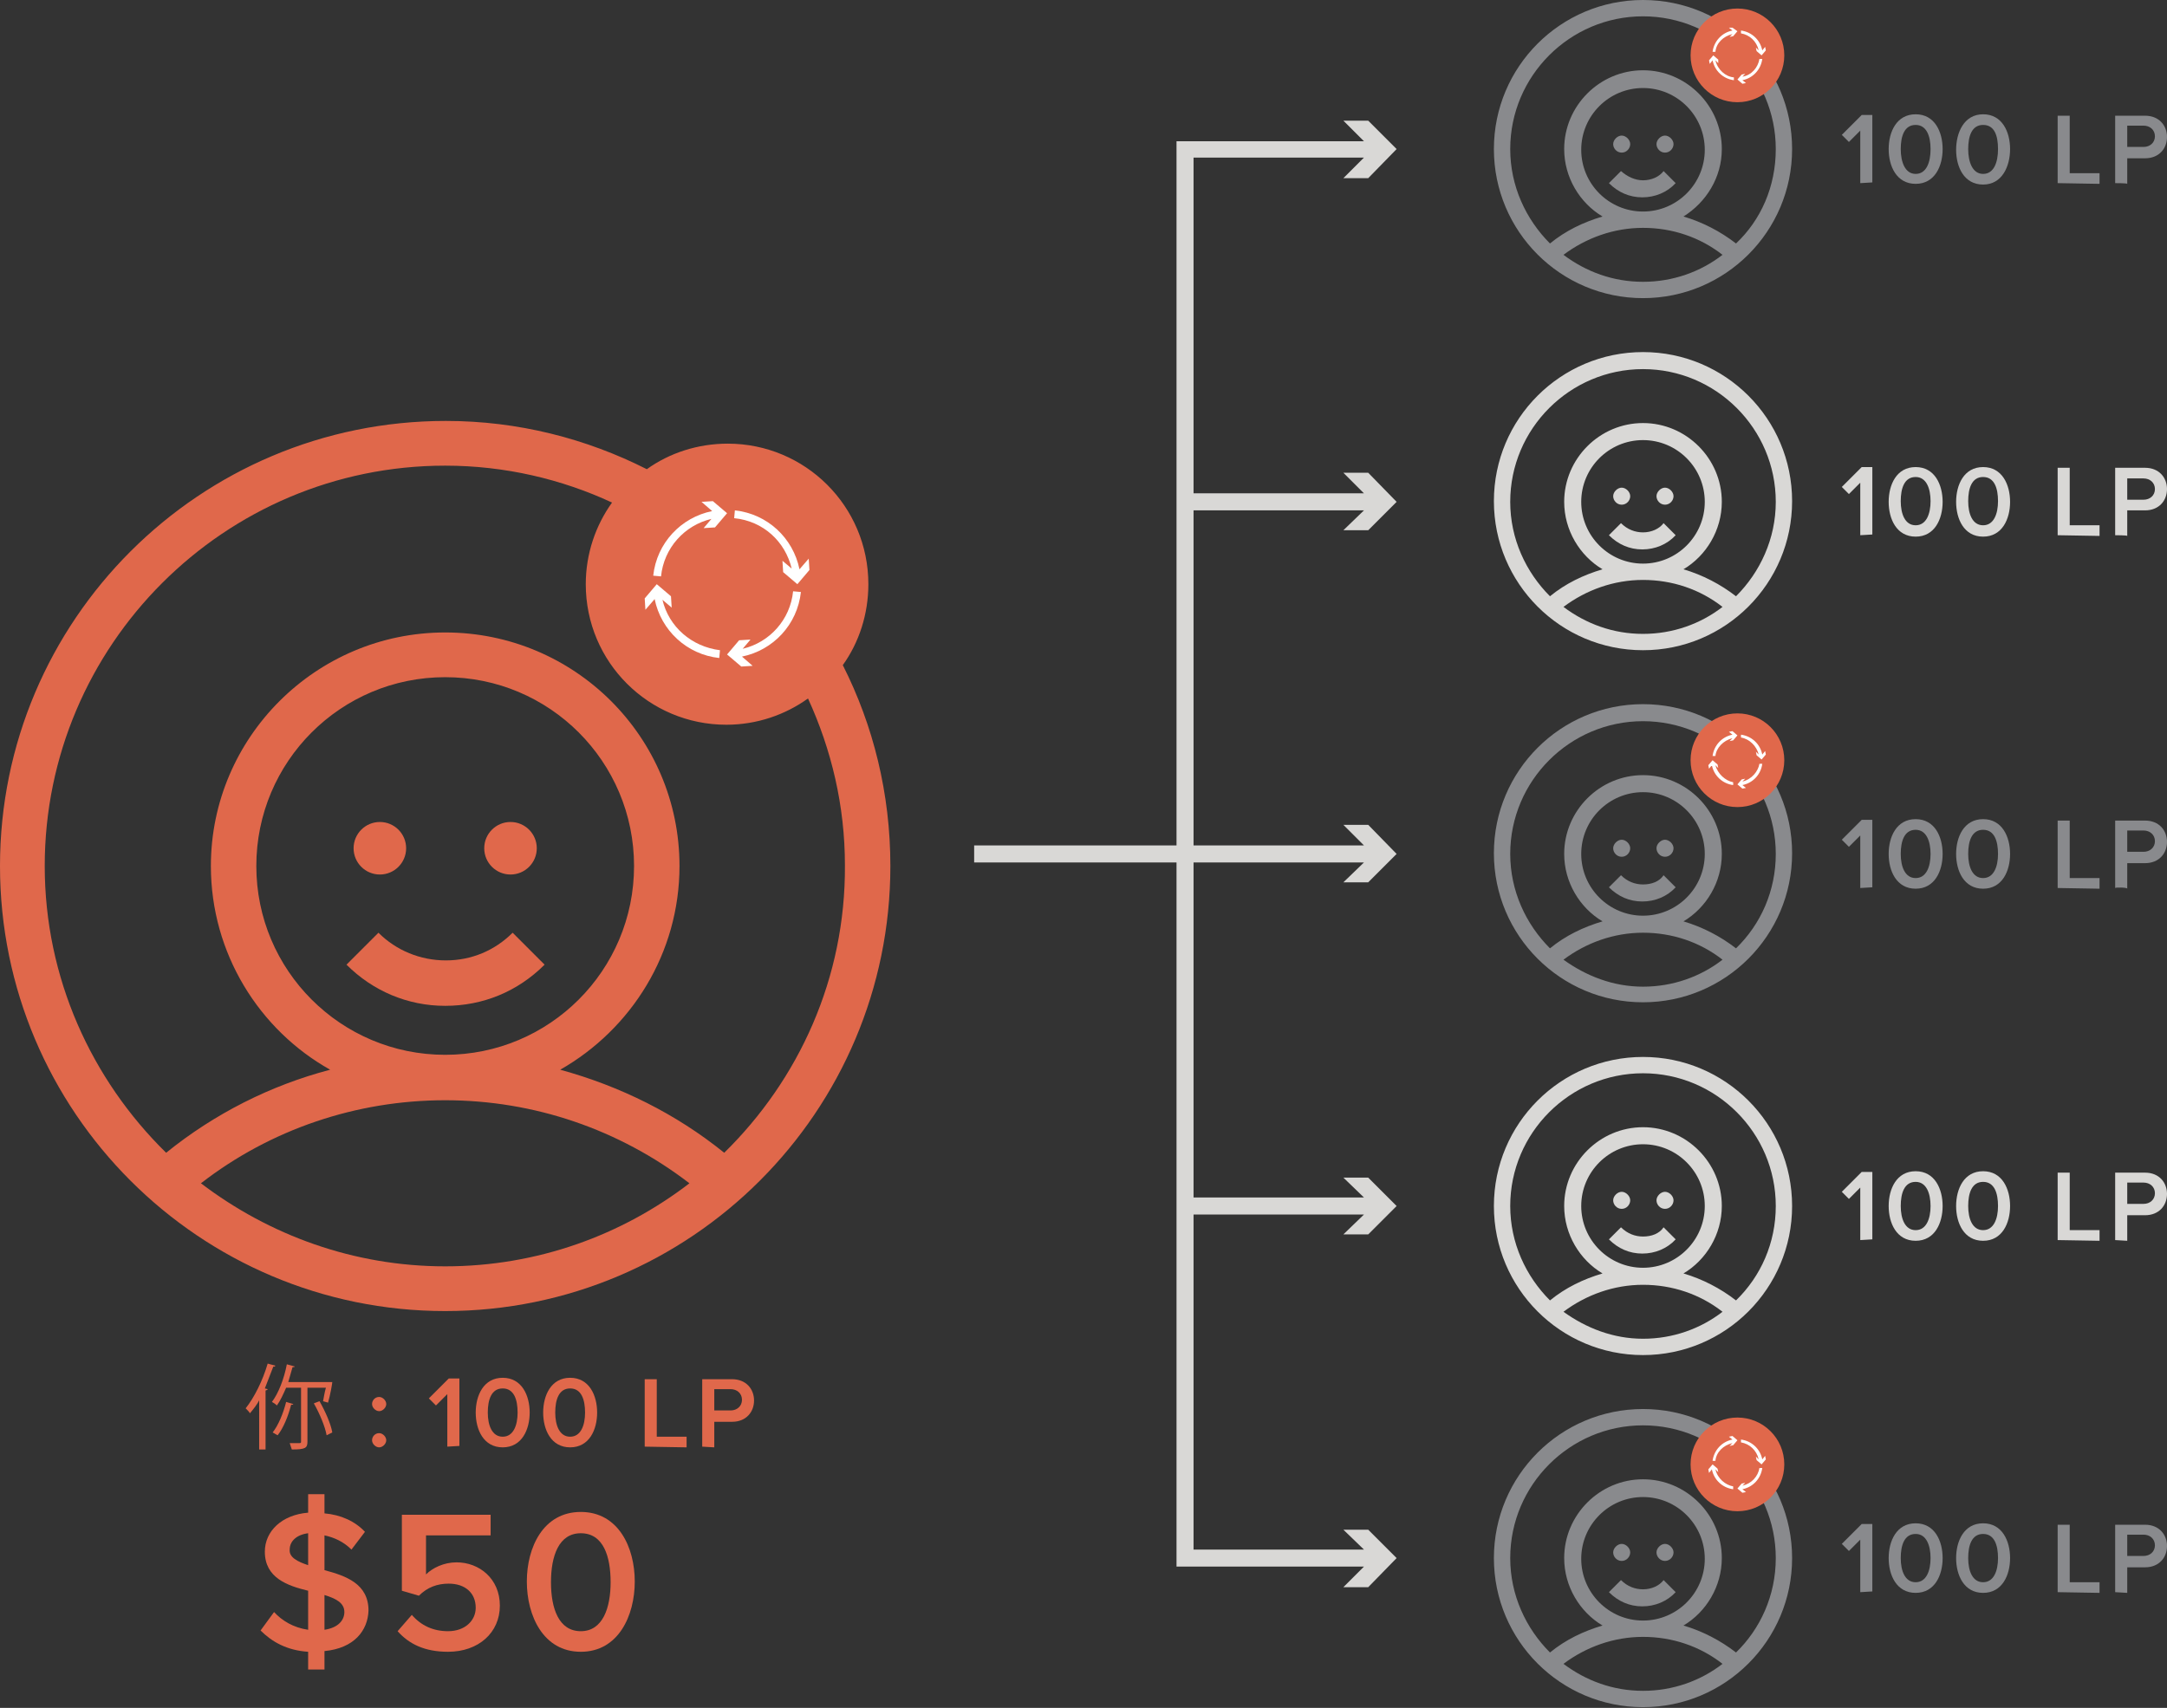 <?xml version="1.0" encoding="utf-8"?>
<!-- Generator: Adobe Illustrator 27.0.1, SVG Export Plug-In . SVG Version: 6.00 Build 0)  -->
<svg version="1.1" id="Layer_2_00000036957399858111218320000014921532367290617485_"
	 xmlns="http://www.w3.org/2000/svg" xmlns:xlink="http://www.w3.org/1999/xlink" x="0px" y="0px" viewBox="0 0 305.2 240.6"
	 style="enable-background:new 0 0 305.2 240.6;" xml:space="preserve">
<rect x="0" y="0" width="305.2" height="240.6" fill="#333333" stroke="none"/>
<style type="text/css">
	.st0{fill:#E0684B;}
	.st1{fill:#FFFFFF;}
	.st2{fill:#D9D8D6;}
	.st3{fill:#898A8D;}
</style>
<g id="Layer_1-2">
	<g>
		<g>
			<g>
				<path class="st0" d="M118.7,93.7c2.3-3.2,3.6-7.2,3.6-11.4c0-11-8.9-19.8-19.8-19.8c-4.2,0-8.2,1.3-11.4,3.6
					c-8.5-4.3-18.1-6.8-28.3-6.8C28.1,59.3,0,87.4,0,122s28.1,62.7,62.7,62.7s62.7-28.1,62.7-62.7C125.4,111.8,123,102.2,118.7,93.7
					L118.7,93.7z M62.7,178.4c-12.9,0-24.8-4.4-34.4-11.7c9.8-7.6,21.9-11.7,34.4-11.7s24.5,4.1,34.4,11.7
					C87.6,174,75.7,178.4,62.7,178.4z M36.1,122c0-14.7,11.9-26.6,26.6-26.6s26.6,11.9,26.6,26.6s-11.9,26.6-26.6,26.6
					S36.1,136.7,36.1,122z M102,162.4c-6.8-5.5-14.7-9.4-23.1-11.7c10-5.7,16.8-16.4,16.8-28.7c0-18.2-14.8-32.9-33-32.9
					s-33,14.8-33,32.9c0,12.3,6.8,23.1,16.8,28.7c-8.4,2.2-16.3,6.2-23.1,11.7C12.9,152.1,6.3,137.8,6.3,122
					c0-31.1,25.3-56.4,56.4-56.4c8.4,0,16.4,1.9,23.5,5.2c-2.3,3.2-3.7,7.2-3.7,11.5c0,11,8.9,19.8,19.8,19.8
					c4.3,0,8.3-1.4,11.5-3.7c3.3,7.2,5.2,15.1,5.2,23.5C119.1,137.8,112.5,152.1,102,162.4L102,162.4z"/>
				<g>
					<circle class="st0" cx="71.9" cy="119.5" r="3.7"/>
					<circle class="st0" cx="53.5" cy="119.5" r="3.7"/>
				</g>
				<path class="st0" d="M62.7,141.7c-5.3,0-10.2-2.1-13.9-5.8l4.5-4.5c2.5,2.5,5.9,3.9,9.5,3.9c3.6,0,6.9-1.4,9.4-3.9l4.5,4.5
					C72.9,139.7,68,141.7,62.7,141.7L62.7,141.7z"/>
				<g>
					<path class="st1" d="M111.5,80.1l-1.3-1.1l0.1,1.6l2,1.7l1.7-2l-0.1-1.6l-1.3,1.5c-0.9-4.4-4.5-7.8-9.1-8.3l-0.1,1.1
						C107.5,73.4,110.6,76.3,111.5,80.1L111.5,80.1z"/>
					<path class="st1" d="M104.6,91.4l1.1-1.3l-1.6,0.1l-1.7,2l2,1.7l1.6-0.1l-1.5-1.3c4.4-0.9,7.8-4.5,8.3-9.1l-1.1-0.1
						C111.3,87.3,108.4,90.5,104.6,91.4L104.6,91.4z"/>
					<path class="st1" d="M93.3,84.5l1.3,1.1L94.5,84l-2-1.7l-1.7,2l0.1,1.6l1.3-1.5c0.9,4.4,4.5,7.8,9.1,8.3l0.1-1.1
						C97.4,91.1,94.2,88.3,93.3,84.5L93.3,84.5z"/>
					<path class="st1" d="M100.4,70.6l-1.6,0.1l1.5,1.3c-4.4,0.9-7.8,4.5-8.3,9.1l1.1,0.1c0.4-4,3.3-7.2,7.1-8.1l-1.1,1.3l1.6-0.1
						l1.7-2L100.4,70.6L100.4,70.6z"/>
				</g>
			</g>
			<g>
				<path class="st0" d="M53.4,196.8c0.5,0,1,0.5,1,1s-0.5,1-1,1s-1-0.5-1-1S52.8,196.8,53.4,196.8z M53.4,201.9c0.5,0,1,0.5,1,1
					s-0.5,1-1,1s-1-0.5-1-1S52.8,201.9,53.4,201.9z"/>
				<path class="st0" d="M63,203.8v-7.4l-1.6,1.6l-1-1l2.8-2.8h1.5v9.5L63,203.8L63,203.8z"/>
				<path class="st0" d="M70.8,194.1c2.7,0,3.8,2.5,3.8,4.9s-1.1,4.9-3.8,4.9S67,201.4,67,199S68.1,194.1,70.8,194.1z M70.8,195.6
					c-1.6,0-2.1,1.6-2.1,3.4s0.6,3.4,2.1,3.4s2.1-1.6,2.1-3.4S72.4,195.6,70.8,195.6z"/>
				<path class="st0" d="M80.3,194.1c2.7,0,3.8,2.5,3.8,4.9s-1.1,4.9-3.8,4.9s-3.8-2.5-3.8-4.9S77.6,194.1,80.3,194.1z M80.3,195.6
					c-1.6,0-2.1,1.6-2.1,3.4s0.6,3.4,2.1,3.4s2.1-1.6,2.1-3.4S81.9,195.6,80.3,195.6z"/>
				<path class="st0" d="M90.8,203.8v-9.5h1.7v8.1h4.2v1.5L90.8,203.8L90.8,203.8z"/>
				<path class="st0" d="M98.9,203.8v-9.5h4.2c2,0,3.1,1.4,3.1,3s-1.1,3-3.1,3h-2.5v3.6L98.9,203.8L98.9,203.8z M102.9,195.7h-2.3v3
					h2.3c0.9,0,1.6-0.6,1.6-1.5S103.8,195.7,102.9,195.7z"/>
				<path class="st0" d="M45.7,232.6v2.6h-2.3v-2.5c-3-0.2-5.1-1.4-6.7-3l1.9-2.6c1.1,1.2,2.7,2.2,4.8,2.5v-5.5
					c-2.9-0.7-6.1-1.8-6.1-5.5c0-2.9,2.4-5.2,6.1-5.5v-2.6h2.3v2.7c2.3,0.2,4.3,1.1,5.7,2.6l-1.9,2.5c-1.1-1.1-2.4-1.7-3.8-2v4.9
					c3,0.8,6.2,1.9,6.2,5.7C51.8,229.7,49.9,232.2,45.7,232.6L45.7,232.6z M43.4,220.5V216c-1.6,0.2-2.6,1.1-2.6,2.3
					C40.7,219.4,41.9,220,43.4,220.5L43.4,220.5z M45.7,229.6c2-0.3,2.8-1.4,2.8-2.5c0-1.3-1.2-1.9-2.8-2.4V229.6z"/>
				<path class="st0" d="M58,227.5c1.3,1.5,3,2.3,5.1,2.3c2.4,0,3.9-1.5,3.9-3.3c0-2.1-1.5-3.4-3.8-3.4c-1.6,0-3,0.5-4.2,1.7
					l-2.4-0.7v-10.7h12.5v2.9H60v5.5c0.9-0.9,2.5-1.7,4.3-1.7c3.2,0,6.1,2.3,6.1,6.1s-3,6.5-7.3,6.5c-3.3,0-5.5-1.1-7.1-2.9
					L58,227.5L58,227.5z"/>
				<path class="st0" d="M81.8,213c5.3,0,7.6,5,7.6,9.8s-2.3,9.9-7.6,9.9s-7.6-5.1-7.6-9.9S76.5,213,81.8,213z M81.8,216
					c-3.1,0-4.2,3.2-4.2,6.9s1.1,6.9,4.2,6.9s4.2-3.3,4.2-6.9S85,216,81.8,216z"/>
				<g>
					<path class="st0" d="M36.6,197.1c-0.4,0.8-0.9,1.4-1.4,2c-0.1-0.2-0.4-0.5-0.6-0.7c1.2-1.5,2.4-3.9,3.1-6.3l1.1,0.3
						c-0.1,0.1-0.2,0.2-0.3,0.1c-0.4,1-0.8,2.1-1.2,3.1l0.4,0.1c0,0.1-0.1,0.1-0.3,0.2v8.3h-0.9V197.1z M45.5,197.4
						c0.1-0.5,0.2-1.2,0.4-1.9h-2.6v7.6c0,0.9-0.3,1.1-2.2,1.1c-0.1-0.3-0.2-0.6-0.3-0.9c0.3,0,0.6,0,0.9,0h0.5
						c0.2,0,0.2-0.1,0.2-0.2v-7.6h-2.1c-0.4,0.9-0.8,1.8-1.3,2.5c-0.2-0.2-0.5-0.4-0.7-0.5c0.9-1.2,1.7-3.2,2.1-5.3l1.1,0.3
						c0,0.1-0.1,0.1-0.3,0.1c-0.2,0.7-0.4,1.4-0.6,2.1h5.7l0.5,0c0,0.2-0.3,1.9-0.6,2.9L45.5,197.4z M41.3,197.8
						c0,0.1-0.1,0.1-0.3,0.1c-0.4,1.6-1.1,3.3-1.9,4.3c-0.2-0.1-0.5-0.3-0.7-0.4c0.8-1,1.5-2.7,1.9-4.3L41.3,197.8z M46,202.2
						c-0.2-1.2-1-3.1-1.8-4.5l0.8-0.3c0.8,1.4,1.6,3.2,1.8,4.4L46,202.2z"/>
				</g>
			</g>
		</g>
		<g>
			<polygon class="st2" points="192.7,74.7 196.7,70.7 192.7,66.6 189.2,66.6 192.1,69.5 168.1,69.5 168.1,22.2 192.1,22.2 
				189.2,25.1 192.7,25.1 196.7,21 192.7,17 189.2,17 192.1,19.9 165.7,19.9 165.7,119.1 137.2,119.1 137.2,121.5 165.7,121.5 
				165.7,220.7 192.1,220.7 189.2,223.6 192.7,223.6 196.7,219.5 192.7,215.5 189.2,215.5 192.1,218.3 168.1,218.3 168.1,171.1 
				192.1,171.1 189.2,173.9 192.7,173.9 196.7,169.9 192.7,165.9 189.2,165.9 192.1,168.7 168.1,168.7 168.1,121.5 192.1,121.5 
				189.2,124.3 192.7,124.3 196.7,120.3 192.7,116.2 189.2,116.2 192.1,119.1 168.1,119.1 168.1,71.9 192.1,71.9 189.2,74.7 			"/>
			<g>
				<g>
					<path class="st3" d="M231.4,99.2c-11.6,0-21,9.4-21,21s9.4,21,21,21s21-9.4,21-21S243,99.2,231.4,99.2z M220.2,135.2
						c3.2-2.4,7.1-3.8,11.2-3.8s8,1.3,11.2,3.8c-3.1,2.4-7,3.8-11.2,3.8S223.4,137.5,220.2,135.2z M244.5,133.6
						c-2.2-1.7-4.7-3-7.4-3.8c3.2-1.9,5.4-5.5,5.4-9.5c0-6.1-5-11.1-11.1-11.1s-11.1,5-11.1,11.1c0,4,2.2,7.6,5.4,9.5
						c-2.7,0.8-5.2,2-7.4,3.8c-3.4-3.4-5.6-8.1-5.6-13.3c0-10.3,8.4-18.7,18.7-18.7s18.7,8.4,18.7,18.7
						C250.1,125.5,248,130.2,244.5,133.6z M231.4,129c-4.8,0-8.7-3.9-8.7-8.7s3.9-8.7,8.7-8.7s8.7,3.9,8.7,8.7S236.2,129,231.4,129z
						"/>
					<path class="st3" d="M234.5,120.7c0.7,0,1.2-0.6,1.2-1.2s-0.6-1.2-1.2-1.2s-1.2,0.6-1.2,1.2S233.8,120.7,234.5,120.7z"/>
					<path class="st3" d="M228.4,120.7c0.7,0,1.2-0.6,1.2-1.2s-0.6-1.2-1.2-1.2s-1.2,0.6-1.2,1.2S227.7,120.7,228.4,120.7z"/>
					<path class="st3" d="M231.4,124.6c-1.1,0-2.2-0.4-3.1-1.3l-1.7,1.7c1.3,1.3,2.9,2,4.7,2s3.5-0.7,4.7-2l-1.7-1.7
						C233.7,124.2,232.6,124.6,231.4,124.6z"/>
				</g>
				<g>
					<path class="st3" d="M231.4,0c-11.6,0-21,9.4-21,21s9.4,21,21,21s21-9.4,21-21S243.1,0,231.4,0z M220.2,35.9
						c3.2-2.4,7.1-3.8,11.2-3.8s8,1.3,11.2,3.8c-3.1,2.4-7,3.8-11.2,3.8S223.4,38.3,220.2,35.9z M244.5,34.3c-2.2-1.7-4.7-3-7.4-3.8
						c3.2-2,5.4-5.5,5.4-9.5c0-6.1-5-11.1-11.1-11.1s-11.1,5-11.1,11.1c0,4,2.2,7.6,5.4,9.5c-2.7,0.8-5.2,2-7.4,3.8
						c-3.4-3.4-5.6-8.1-5.6-13.3c0-10.3,8.4-18.7,18.7-18.7s18.7,8.4,18.7,18.7C250.1,26.3,248,31,244.5,34.3z M231.4,29.8
						c-4.8,0-8.7-3.9-8.7-8.7s3.9-8.7,8.7-8.7s8.7,3.9,8.7,8.7S236.2,29.8,231.4,29.8z"/>
					<path class="st3" d="M234.5,21.5c0.7,0,1.2-0.6,1.2-1.2s-0.6-1.2-1.2-1.2s-1.2,0.6-1.2,1.2S233.8,21.5,234.5,21.5z"/>
					<path class="st3" d="M228.4,21.5c0.7,0,1.2-0.6,1.2-1.2s-0.6-1.2-1.2-1.2s-1.2,0.6-1.2,1.2S227.7,21.5,228.4,21.5z"/>
					<path class="st3" d="M231.4,25.4c-1.1,0-2.2-0.5-3.1-1.3l-1.7,1.7c1.3,1.3,2.9,2,4.7,2s3.5-0.7,4.7-2l-1.7-1.7
						C233.7,24.9,232.6,25.4,231.4,25.4L231.4,25.4z"/>
				</g>
				<g>
					<path class="st3" d="M231.4,198.5c-11.6,0-21,9.4-21,21s9.4,21,21,21s21-9.4,21-21S243,198.5,231.4,198.5L231.4,198.5z
						 M220.2,234.4c3.2-2.4,7.1-3.8,11.2-3.8s8,1.3,11.2,3.8c-3.1,2.4-7,3.8-11.2,3.8S223.4,236.8,220.2,234.4z M244.5,232.8
						c-2.2-1.7-4.7-3-7.4-3.8c3.2-1.9,5.4-5.5,5.4-9.5c0-6.1-5-11.1-11.1-11.1s-11.1,5-11.1,11.1c0,4,2.2,7.6,5.4,9.5
						c-2.7,0.8-5.2,2-7.4,3.8c-3.4-3.4-5.6-8.1-5.6-13.3c0-10.3,8.4-18.7,18.7-18.7s18.7,8.4,18.7,18.7
						C250.1,224.8,247.9,229.5,244.5,232.8L244.5,232.8z M231.4,228.3c-4.8,0-8.7-3.9-8.7-8.7s3.9-8.7,8.7-8.7s8.7,3.9,8.7,8.7
						S236.2,228.3,231.4,228.3z"/>
					<path class="st3" d="M234.5,219.9c0.7,0,1.2-0.6,1.2-1.2s-0.6-1.2-1.2-1.2s-1.2,0.6-1.2,1.2S233.8,219.9,234.5,219.9z"/>
					<path class="st3" d="M228.4,219.9c0.7,0,1.2-0.6,1.2-1.2s-0.6-1.2-1.2-1.2s-1.2,0.6-1.2,1.2S227.7,219.9,228.4,219.9z"/>
					<path class="st3" d="M231.4,223.9c-1.1,0-2.2-0.4-3.1-1.3l-1.7,1.7c1.3,1.3,2.9,2,4.7,2s3.5-0.7,4.7-2l-1.7-1.7
						C233.7,223.4,232.6,223.9,231.4,223.9z"/>
				</g>
				<g>
					<path class="st2" d="M231.4,49.6c-11.6,0-21,9.4-21,21s9.4,21,21,21s21-9.4,21-21S243,49.6,231.4,49.6z M220.2,85.5
						c3.2-2.4,7.1-3.8,11.2-3.8s8,1.3,11.2,3.8c-3.1,2.4-7,3.8-11.2,3.8S223.4,87.9,220.2,85.5z M244.5,84c-2.2-1.7-4.7-3-7.4-3.8
						c3.2-1.9,5.4-5.5,5.4-9.5c0-6.1-5-11.1-11.1-11.1s-11.1,5-11.1,11.1c0,4,2.2,7.6,5.4,9.5c-2.7,0.8-5.2,2-7.4,3.8
						c-3.4-3.4-5.6-8.1-5.6-13.3c0-10.3,8.4-18.7,18.7-18.7s18.7,8.4,18.7,18.7C250.1,75.9,247.9,80.6,244.5,84L244.5,84z
						 M231.4,79.4c-4.8,0-8.7-3.9-8.7-8.7s3.9-8.7,8.7-8.7s8.7,3.9,8.7,8.7S236.2,79.4,231.4,79.4z"/>
					<path class="st2" d="M234.5,71.1c0.7,0,1.2-0.6,1.2-1.2s-0.6-1.2-1.2-1.2s-1.2,0.6-1.2,1.2S233.8,71.1,234.5,71.1z"/>
					<path class="st2" d="M228.4,71.1c0.7,0,1.2-0.6,1.2-1.2s-0.6-1.2-1.2-1.2s-1.2,0.6-1.2,1.2S227.7,71.1,228.4,71.1z"/>
					<path class="st2" d="M231.4,75c-1.1,0-2.2-0.4-3.1-1.3l-1.7,1.7c1.3,1.3,2.9,2,4.7,2s3.5-0.7,4.7-2l-1.7-1.7
						C233.7,74.5,232.6,75,231.4,75L231.4,75z"/>
				</g>
				<g>
					<path class="st2" d="M231.4,148.9c-11.6,0-21,9.4-21,21s9.4,21,21,21s21-9.4,21-21S243,148.9,231.4,148.9z M220.2,184.8
						c3.2-2.4,7.1-3.8,11.2-3.8s8,1.3,11.2,3.8c-3.1,2.4-7,3.8-11.2,3.8S223.4,187.1,220.2,184.8z M244.5,183.2
						c-2.2-1.7-4.7-3-7.4-3.8c3.2-1.9,5.4-5.5,5.4-9.5c0-6.1-5-11.1-11.1-11.1s-11.1,5-11.1,11.1c0,4,2.2,7.6,5.4,9.5
						c-2.7,0.8-5.2,2-7.4,3.8c-3.4-3.4-5.6-8.1-5.6-13.3c0-10.3,8.4-18.7,18.7-18.7s18.7,8.4,18.7,18.7
						C250.1,175.1,248,179.8,244.5,183.2z M231.4,178.6c-4.8,0-8.7-3.9-8.7-8.7s3.9-8.7,8.7-8.7s8.7,3.9,8.7,8.7
						S236.2,178.6,231.4,178.6z"/>
					<path class="st2" d="M234.5,170.3c0.7,0,1.2-0.6,1.2-1.2s-0.6-1.2-1.2-1.2s-1.2,0.6-1.2,1.2S233.8,170.3,234.5,170.3z"/>
					<path class="st2" d="M228.4,170.3c0.7,0,1.2-0.6,1.2-1.2s-0.6-1.2-1.2-1.2s-1.2,0.6-1.2,1.2S227.7,170.3,228.4,170.3z"/>
					<path class="st2" d="M231.4,174.2c-1.1,0-2.2-0.4-3.1-1.3l-1.7,1.7c1.3,1.3,2.9,2,4.7,2s3.5-0.7,4.7-2l-1.7-1.7
						C233.7,173.8,232.6,174.2,231.4,174.2L231.4,174.2z"/>
				</g>
			</g>
			<g>
				<path class="st2" d="M262,174.7v-7.4l-1.6,1.6l-1-1l2.8-2.8h1.5v9.5L262,174.7L262,174.7z"/>
				<path class="st2" d="M269.8,165c2.7,0,3.8,2.5,3.8,4.9s-1.1,4.9-3.8,4.9s-3.8-2.5-3.8-4.9S267.1,165,269.8,165z M269.8,166.5
					c-1.6,0-2.1,1.6-2.1,3.4s0.6,3.4,2.1,3.4s2.1-1.6,2.1-3.4S271.3,166.5,269.8,166.5z"/>
				<path class="st2" d="M279.3,165c2.7,0,3.8,2.5,3.8,4.9s-1.1,4.9-3.8,4.9s-3.8-2.5-3.8-4.9S276.6,165,279.3,165z M279.3,166.5
					c-1.6,0-2.1,1.6-2.1,3.4s0.6,3.4,2.1,3.4s2.1-1.6,2.1-3.4S280.9,166.5,279.3,166.5z"/>
				<path class="st2" d="M289.8,174.7v-9.5h1.7v8.1h4.2v1.5L289.8,174.7L289.8,174.7z"/>
				<path class="st2" d="M297.9,174.7v-9.5h4.2c2,0,3.1,1.4,3.1,3s-1.1,3-3.1,3h-2.5v3.6L297.9,174.7L297.9,174.7z M301.9,166.6
					h-2.3v3h2.3c0.9,0,1.6-0.6,1.6-1.5S302.8,166.6,301.9,166.6L301.9,166.6z"/>
			</g>
			<g>
				<path class="st2" d="M262,75.4v-7.4l-1.6,1.6l-1-1l2.8-2.8h1.5v9.5L262,75.4L262,75.4z"/>
				<path class="st2" d="M269.8,65.8c2.7,0,3.8,2.5,3.8,4.9s-1.1,4.9-3.8,4.9s-3.8-2.5-3.8-4.9S267.1,65.8,269.8,65.8z M269.8,67.2
					c-1.6,0-2.1,1.6-2.1,3.4s0.6,3.4,2.1,3.4s2.1-1.6,2.1-3.4S271.3,67.2,269.8,67.2z"/>
				<path class="st2" d="M279.3,65.8c2.7,0,3.8,2.5,3.8,4.9s-1.1,4.9-3.8,4.9s-3.8-2.5-3.8-4.9S276.6,65.8,279.3,65.8z M279.3,67.2
					c-1.6,0-2.1,1.6-2.1,3.4s0.6,3.4,2.1,3.4s2.1-1.6,2.1-3.4S280.9,67.2,279.3,67.2z"/>
				<path class="st2" d="M289.8,75.4v-9.5h1.7v8.1h4.2v1.5L289.8,75.4L289.8,75.4z"/>
				<path class="st2" d="M297.9,75.4v-9.5h4.2c2,0,3.1,1.4,3.1,3s-1.1,3-3.1,3h-2.5v3.6C299.6,75.4,297.9,75.4,297.9,75.4z
					 M301.9,67.4h-2.3v3h2.3c0.9,0,1.6-0.6,1.6-1.5S302.8,67.4,301.9,67.4L301.9,67.4z"/>
			</g>
			<g>
				<path class="st3" d="M262,25.8v-7.4l-1.6,1.6l-1-1l2.8-2.8h1.5v9.5L262,25.8L262,25.8z"/>
				<path class="st3" d="M269.8,16.1c2.7,0,3.8,2.5,3.8,4.9s-1.1,4.9-3.8,4.9S266,23.4,266,21S267.1,16.1,269.8,16.1z M269.8,17.6
					c-1.6,0-2.1,1.6-2.1,3.4s0.6,3.5,2.1,3.5s2.1-1.6,2.1-3.5S271.3,17.6,269.8,17.6z"/>
				<path class="st3" d="M279.3,16.1c2.7,0,3.8,2.5,3.8,4.9S282,26,279.3,26s-3.8-2.5-3.8-4.9S276.6,16.1,279.3,16.1z M279.3,17.6
					c-1.6,0-2.1,1.6-2.1,3.4s0.6,3.5,2.1,3.5s2.1-1.6,2.1-3.5S280.9,17.6,279.3,17.6z"/>
				<path class="st3" d="M289.8,25.8v-9.5h1.7v8.1h4.2v1.5L289.8,25.8L289.8,25.8z"/>
				<path class="st3" d="M297.9,25.8v-9.5h4.2c2,0,3.1,1.4,3.1,3s-1.1,3-3.1,3h-2.5v3.6C299.6,25.8,297.9,25.8,297.9,25.8z
					 M301.9,17.7h-2.3v3h2.3c0.9,0,1.6-0.6,1.6-1.5S302.8,17.7,301.9,17.7L301.9,17.7z"/>
			</g>
			<g>
				<path class="st3" d="M262,125.1v-7.4l-1.6,1.6l-1-1l2.8-2.8h1.5v9.5L262,125.1L262,125.1z"/>
				<path class="st3" d="M269.8,115.4c2.7,0,3.8,2.5,3.8,4.9s-1.1,4.9-3.8,4.9s-3.8-2.5-3.8-4.9S267.1,115.4,269.8,115.4z
					 M269.8,116.9c-1.6,0-2.1,1.6-2.1,3.4s0.6,3.4,2.1,3.4s2.1-1.6,2.1-3.4S271.3,116.9,269.8,116.9z"/>
				<path class="st3" d="M279.3,115.4c2.7,0,3.8,2.5,3.8,4.9s-1.1,4.9-3.8,4.9s-3.8-2.5-3.8-4.9S276.6,115.4,279.3,115.4z
					 M279.3,116.9c-1.6,0-2.1,1.6-2.1,3.4s0.6,3.4,2.1,3.4s2.1-1.6,2.1-3.4S280.9,116.9,279.3,116.9z"/>
				<path class="st3" d="M289.8,125.1v-9.5h1.7v8.1h4.2v1.5L289.8,125.1L289.8,125.1z"/>
				<path class="st3" d="M297.9,125.1v-9.5h4.2c2,0,3.1,1.4,3.1,3s-1.1,3-3.1,3h-2.5v3.6C299.6,125,297.9,125,297.9,125.1z
					 M301.9,117h-2.3v3h2.3c0.9,0,1.6-0.6,1.6-1.5S302.8,117,301.9,117z"/>
			</g>
			<g>
				<path class="st3" d="M262,224.3v-7.4l-1.6,1.6l-1-1l2.8-2.8h1.5v9.5L262,224.3L262,224.3z"/>
				<path class="st3" d="M269.8,214.6c2.7,0,3.8,2.5,3.8,4.9s-1.1,4.9-3.8,4.9s-3.8-2.5-3.8-4.9S267.1,214.6,269.8,214.6z
					 M269.8,216.1c-1.6,0-2.1,1.6-2.1,3.4s0.6,3.4,2.1,3.4s2.1-1.6,2.1-3.4S271.3,216.1,269.8,216.1z"/>
				<path class="st3" d="M279.3,214.6c2.7,0,3.8,2.5,3.8,4.9s-1.1,4.9-3.8,4.9s-3.8-2.5-3.8-4.9S276.6,214.6,279.3,214.6z
					 M279.3,216.1c-1.6,0-2.1,1.6-2.1,3.4s0.6,3.4,2.1,3.4s2.1-1.6,2.1-3.4S280.9,216.1,279.3,216.1z"/>
				<path class="st3" d="M289.8,224.3v-9.5h1.7v8.1h4.2v1.5L289.8,224.3L289.8,224.3z"/>
				<path class="st3" d="M297.9,224.3v-9.5h4.2c2,0,3.1,1.4,3.1,3s-1.1,3-3.1,3h-2.5v3.6L297.9,224.3L297.9,224.3z M301.9,216.2
					h-2.3v3h2.3c0.9,0,1.6-0.6,1.6-1.5S302.8,216.2,301.9,216.2z"/>
			</g>
			<g>
				<circle class="st0" cx="244.7" cy="7.8" r="6.6"/>
				<g>
					<path class="st1" d="M247.7,7.1l-0.4-0.4l0.1,0.5l0.7,0.6l0.6-0.7l-0.1-0.5l-0.4,0.5c-0.3-1.5-1.5-2.6-3-2.8l0,0.4
						C246.4,4.9,247.4,5.8,247.7,7.1L247.7,7.1z"/>
					<path class="st1" d="M245.4,10.8l0.4-0.4l-0.5,0.1l-0.6,0.7l0.7,0.6l0.5-0.1l-0.5-0.4c1.5-0.3,2.6-1.5,2.8-3l-0.4,0
						C247.6,9.5,246.7,10.6,245.4,10.8L245.4,10.8z"/>
					<path class="st1" d="M241.6,8.5l0.4,0.4L242,8.4l-0.7-0.6l-0.6,0.7l0.1,0.5l0.4-0.5c0.3,1.5,1.5,2.6,3,2.8l0-0.4
						C243,10.8,241.9,9.8,241.6,8.5L241.6,8.5z"/>
					<path class="st1" d="M244,4.8l-0.4,0.4l0.5-0.1l0.6-0.7L244,3.9l-0.5,0l0.5,0.4c-1.5,0.3-2.6,1.5-2.8,3l0.4,0
						C241.7,6.1,242.7,5.1,244,4.8L244,4.8z"/>
				</g>
			</g>
			<g>
				<circle class="st0" cx="244.7" cy="107.1" r="6.6"/>
				<g>
					<path class="st1" d="M247.7,106.3l-0.4-0.4l0.1,0.5l0.7,0.6l0.6-0.7l-0.1-0.5l-0.4,0.5c-0.3-1.5-1.5-2.6-3-2.8l0,0.4
						C246.4,104.1,247.4,105.1,247.7,106.3L247.7,106.3z"/>
					<path class="st1" d="M245.4,110.1l0.4-0.4l-0.5,0.1l-0.6,0.7l0.7,0.6l0.5-0.1l-0.5-0.4c1.5-0.3,2.6-1.5,2.8-3l-0.4,0
						C247.6,108.7,246.7,109.8,245.4,110.1L245.4,110.1z"/>
					<path class="st1" d="M241.6,107.8l0.4,0.4l-0.1-0.5l-0.7-0.6l-0.6,0.7l0.1,0.5l0.4-0.5c0.3,1.5,1.5,2.6,3,2.8l0-0.4
						C243,110,241.9,109,241.6,107.8L241.6,107.8z"/>
					<path class="st1" d="M244,104l-0.4,0.4l0.5-0.1l0.6-0.7l-0.7-0.6l-0.5,0.1l0.5,0.4c-1.5,0.3-2.6,1.5-2.8,3l0.4,0
						C241.7,105.4,242.7,104.3,244,104L244,104z"/>
				</g>
			</g>
			<g>
				<circle class="st0" cx="244.7" cy="206.3" r="6.6"/>
				<g>
					<path class="st1" d="M247.7,205.6l-0.4-0.4l0.1,0.5l0.7,0.6l0.6-0.7l-0.1-0.5l-0.4,0.5c-0.3-1.5-1.5-2.6-3-2.8l0,0.4
						C246.4,203.4,247.4,204.3,247.7,205.6L247.7,205.6z"/>
					<path class="st1" d="M245.4,209.3l0.4-0.4l-0.5,0.1l-0.6,0.7l0.7,0.6l0.5-0.1l-0.5-0.4c1.5-0.3,2.6-1.5,2.8-3l-0.4,0
						C247.6,208,246.7,209,245.4,209.3L245.4,209.3z"/>
					<path class="st1" d="M241.6,207l0.4,0.4l-0.1-0.5l-0.7-0.6l-0.6,0.7l0.1,0.5l0.4-0.5c0.3,1.5,1.5,2.6,3,2.8l0-0.4
						C243,209.2,241.9,208.3,241.6,207L241.6,207z"/>
					<path class="st1" d="M244,203.3l-0.4,0.4l0.5-0.1l0.6-0.7l-0.7-0.6l-0.5,0.1l0.5,0.4c-1.5,0.3-2.6,1.5-2.8,3l0.4,0
						C241.7,204.6,242.7,203.6,244,203.3L244,203.3z"/>
				</g>
			</g>
		</g>
	</g>
</g>
</svg>
